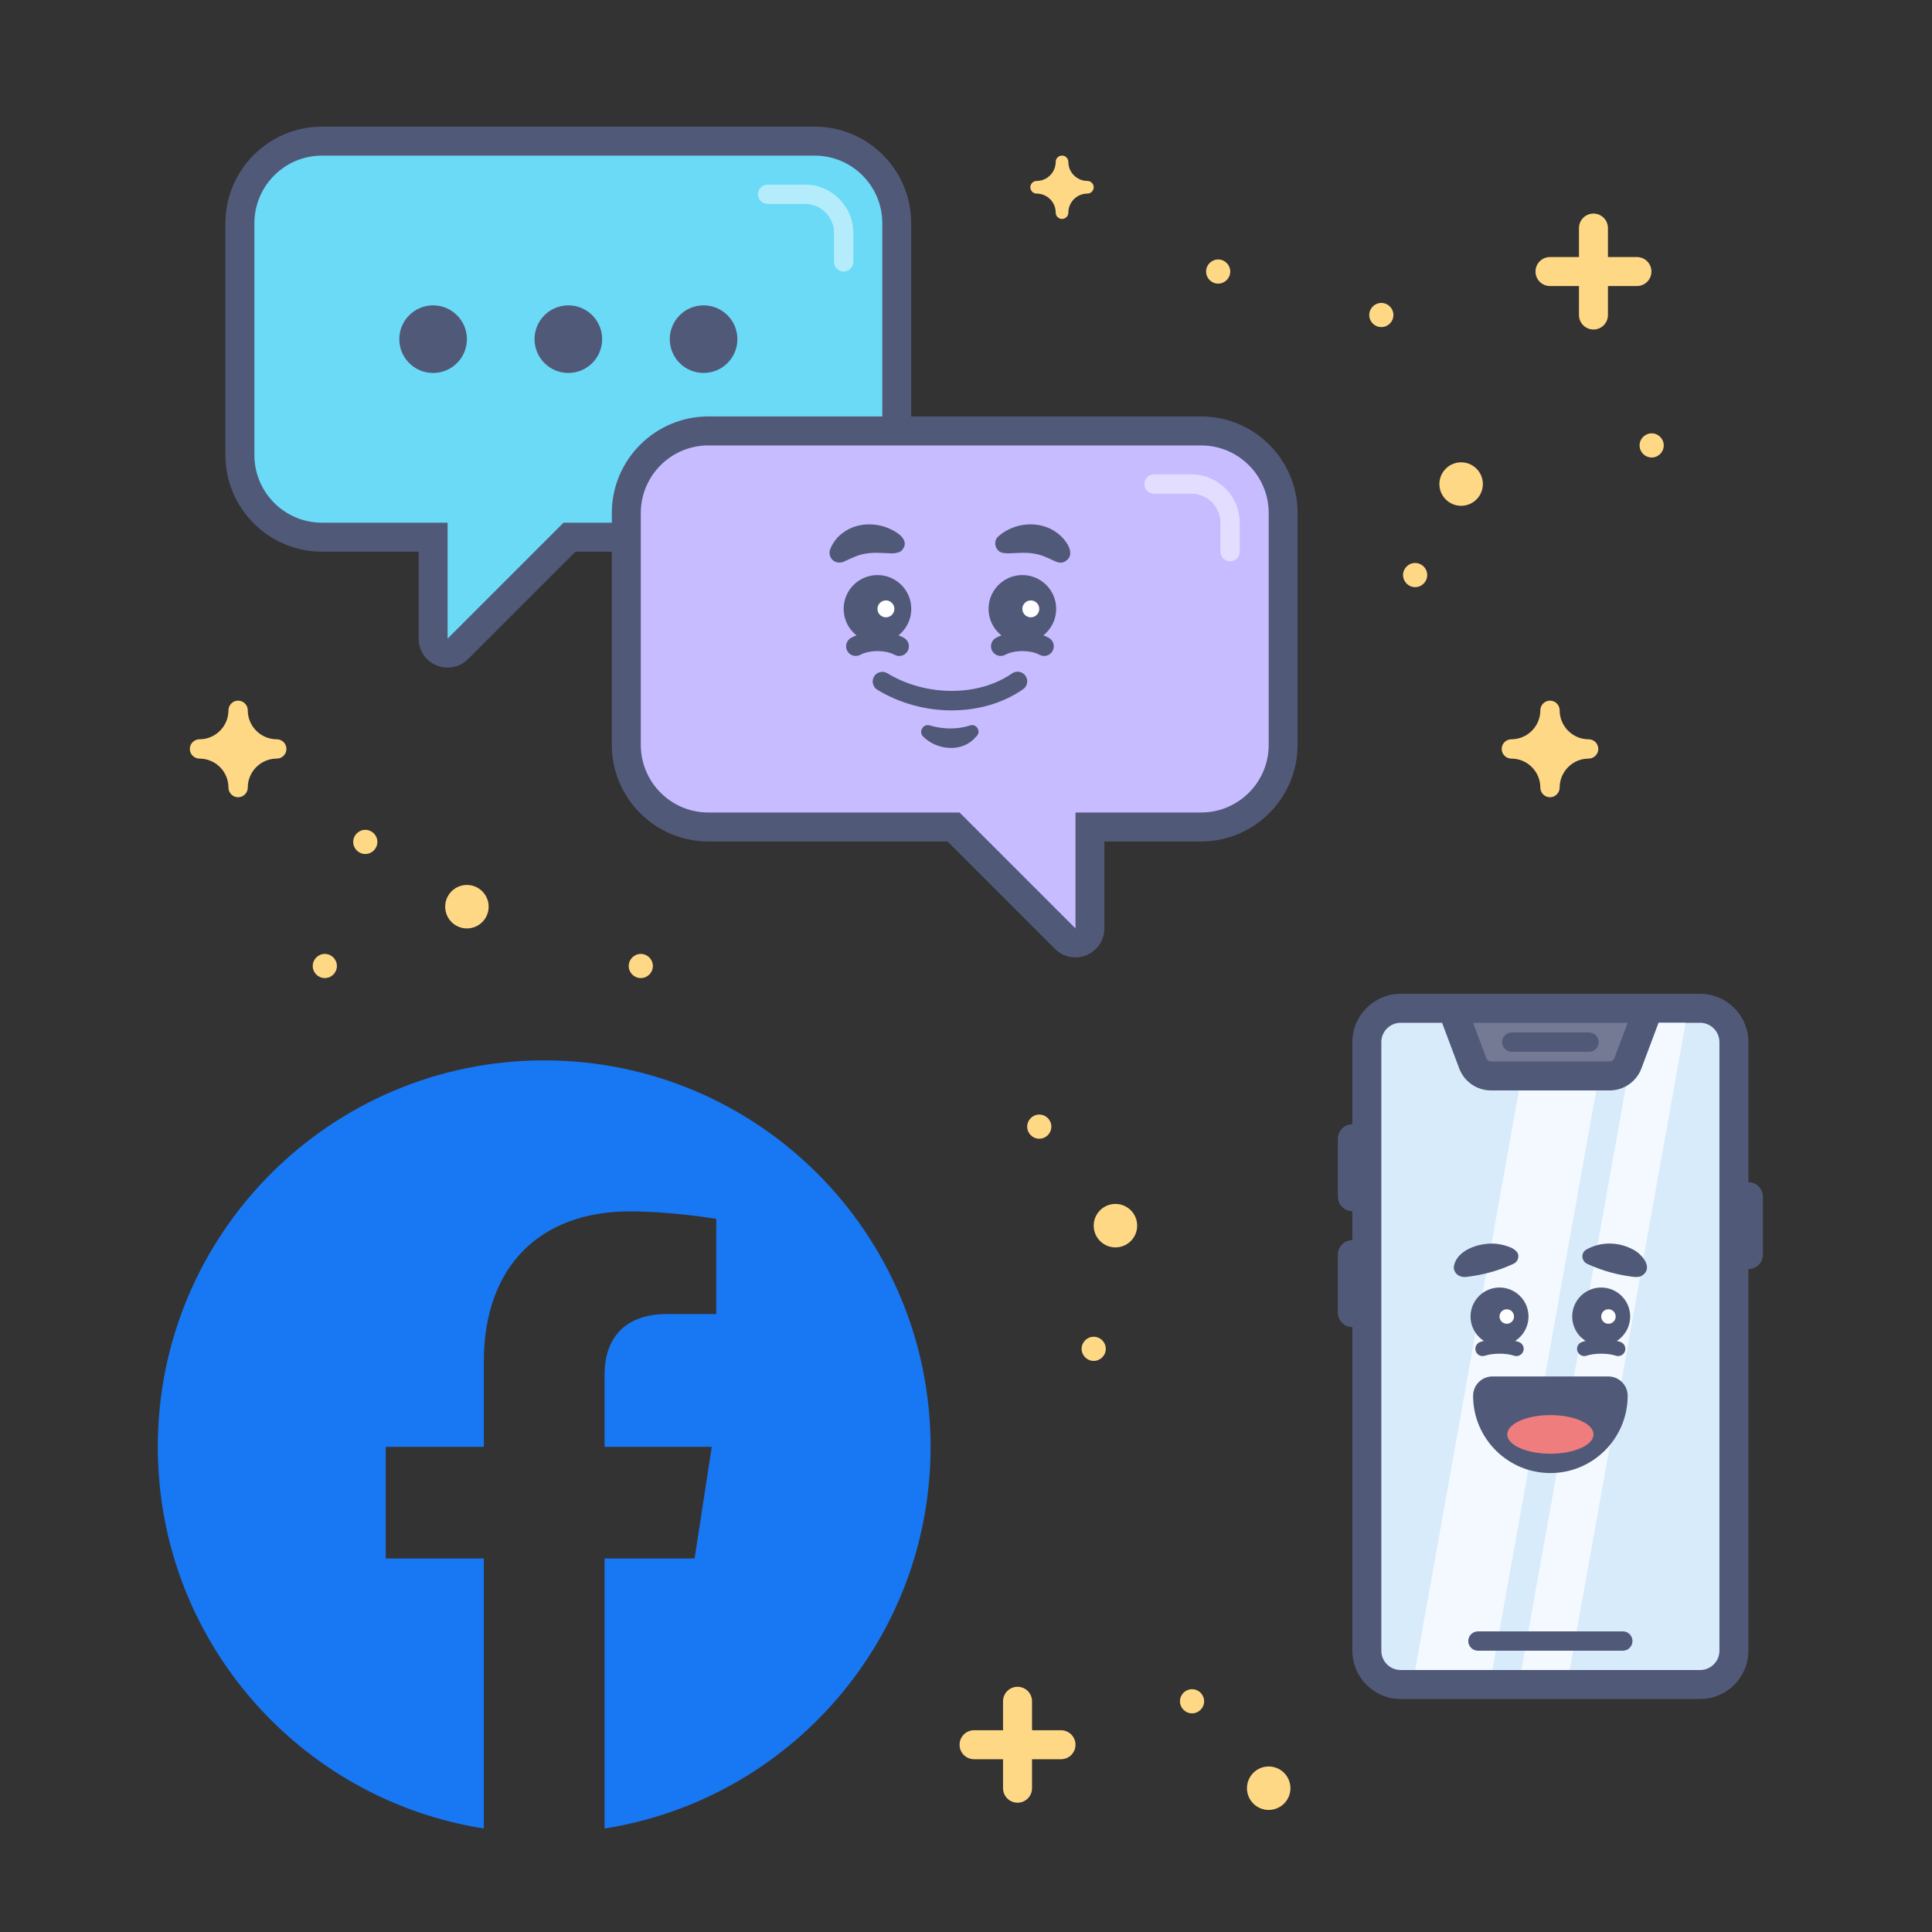 <?xml version="1.0" encoding="utf-8"?>
<!-- Generator: Adobe Illustrator 26.0.2, SVG Export Plug-In . SVG Version: 6.00 Build 0)  -->
<svg version="1.1" id="Facebook_x5F_Hub-Facebook_x5F_Messanger_x5F_Ads"
	 xmlns="http://www.w3.org/2000/svg" xmlns:xlink="http://www.w3.org/1999/xlink" x="0px" y="0px" viewBox="0 0 400 400"
	 style="enable-background:new 0 0 400 400;" xml:space="preserve">
<rect x="0" y="0" width="400" height="400" fill="#333333" stroke="none"/>
<style type="text/css">
	.st0{fill:#1877F2;}
	.st1{fill:#FFD886;}
	.st2{fill:none;}
	.st3{fill:#6ADAF7;}
	.st4{fill:#515979;}
	.st5{fill:#C7BCFF;}
	.st6{fill:#FFFFFF;}
	.st7{fill:#B4ECFB;}
	.st8{fill:#E3DDFF;}
	.st9{fill:#D8EBFB;}
	.st10{fill:#F3F9FE;}
	.st11{fill:#EF7D7D;}
	.st12{fill:#747A94;}
</style>
<g>
	<path class="st0" d="M112.67,219.54c-44.18,0-80,35.82-80,80c0,39.93,29.25,73.03,67.5,79.03l0-55.9H79.86l0-23.12h20.31l0-17.62
		c0-20.05,11.94-31.12,30.22-31.13c8.75,0,17.91,1.56,17.91,1.56l0,19.69l-10.09,0c-9.94,0-13.04,6.17-13.04,12.49l0,15.01l22.19,0
		l-3.55,23.12l-18.64,0l0,55.9c38.25-6,67.5-39.1,67.5-79.03C192.67,255.36,156.86,219.54,112.67,219.54z"/>
</g>
<g>
	<path class="st1" d="M225.13,37.46c-2.17,0-3.94-1.77-3.94-3.94c0-0.72-0.59-1.31-1.31-1.31s-1.31,0.59-1.31,1.31
		c0,2.17-1.77,3.94-3.94,3.94c-0.72,0-1.31,0.59-1.31,1.31s0.59,1.31,1.31,1.31c2.17,0,3.94,1.77,3.94,3.94
		c0,0.72,0.59,1.31,1.31,1.31s1.31-0.59,1.31-1.31c0-2.17,1.77-3.94,3.94-3.94c0.72,0,1.31-0.59,1.31-1.31
		S225.85,37.46,225.13,37.46z"/>
</g>
<g>
	<path class="st1" d="M57.3,153.06c-3.31,0-6-2.69-6-6c0-1.1-0.9-2-2-2c-1.1,0-2,0.9-2,2c0,3.31-2.69,6-6,6c-1.1,0-2,0.9-2,2
		c0,1.1,0.9,2,2,2c3.31,0,6,2.69,6,6c0,1.1,0.9,2,2,2c1.1,0,2-0.9,2-2c0-3.31,2.69-6,6-6c1.1,0,2-0.9,2-2
		C59.3,153.96,58.41,153.06,57.3,153.06z"/>
</g>
<g>
	<path class="st1" d="M328.91,153.06c-3.31,0-6-2.69-6-6c0-1.1-0.9-2-2-2s-2,0.9-2,2c0,3.31-2.69,6-6,6c-1.1,0-2,0.9-2,2
		c0,1.1,0.9,2,2,2c3.31,0,6,2.69,6,6c0,1.1,0.9,2,2,2s2-0.9,2-2c0-3.31,2.69-6,6-6c1.1,0,2-0.9,2-2
		C330.91,153.96,330.02,153.06,328.91,153.06z"/>
</g>
<g>
	<circle class="st1" cx="302.51" cy="100.22" r="4.5"/>
</g>
<g>
	<circle class="st1" cx="96.67" cy="187.72" r="4.5"/>
</g>
<g>
	<circle class="st1" cx="230.94" cy="253.76" r="4.5"/>
</g>
<g>
	<circle class="st1" cx="262.67" cy="370.23" r="4.5"/>
</g>
<g>
	<circle class="st1" cx="285.99" cy="65.22" r="2.5"/>
</g>
<g>
	<circle class="st1" cx="341.96" cy="92.22" r="2.5"/>
</g>
<g>
	<circle class="st1" cx="252.21" cy="56.22" r="2.5"/>
</g>
<g>
	<circle class="st1" cx="292.99" cy="119.06" r="2.5"/>
</g>
<g>
	<circle class="st1" cx="75.63" cy="174.31" r="2.5"/>
</g>
<g>
	<circle class="st1" cx="215.17" cy="233.26" r="2.5"/>
</g>
<g>
	<circle class="st1" cx="226.44" cy="279.26" r="2.5"/>
</g>
<g>
	<circle class="st1" cx="246.8" cy="352.23" r="2.5"/>
</g>
<g>
	<circle class="st1" cx="67.25" cy="200" r="2.5"/>
</g>
<g>
	<circle class="st1" cx="132.67" cy="200" r="2.5"/>
</g>
<g>
	<path class="st1" d="M338.91,53.22h-6v-6c0-1.66-1.34-3-3-3s-3,1.34-3,3v6h-6c-1.66,0-3,1.34-3,3s1.34,3,3,3h6v6c0,1.66,1.34,3,3,3
		s3-1.34,3-3v-6h6c1.66,0,3-1.34,3-3S340.57,53.22,338.91,53.22z"/>
	<path class="st1" d="M219.67,358.23h-6v-6c0-1.66-1.34-3-3-3s-3,1.34-3,3v6h-6c-1.66,0-3,1.34-3,3s1.34,3,3,3h6v6
		c0,1.66,1.34,3,3,3s3-1.34,3-3v-6h6c1.66,0,3-1.34,3-3S221.33,358.23,219.67,358.23z"/>
</g>
<g>
	<rect x="-0.63" y="0.79" class="st2" width="400" height="400"/>
</g>
<g>
	<g>
		<g>
			<path class="st3" d="M92.67,135.22c-0.39,0-0.78-0.07-1.15-0.23c-1.12-0.46-1.85-1.56-1.85-2.77v-21h-23c-9.37,0-17-7.63-17-17
				v-48c0-9.37,7.63-17,17-17h102c9.37,0,17,7.63,17,17v48c0,9.37-7.63,17-17,17h-50.76l-23.12,23.12
				C94.22,134.91,93.45,135.22,92.67,135.22z"/>
		</g>
		<g>
			<path class="st4" d="M168.67,32.22c7.73,0,14,6.27,14,14v48c0,7.73-6.27,14-14,14h-52l-24,24v-24h-26c-7.73,0-14-6.27-14-14v-48
				c0-7.73,6.27-14,14-14H168.67 M168.67,26.22h-102c-11.03,0-20,8.97-20,20v48c0,11.03,8.97,20,20,20h20v18
				c0,2.43,1.46,4.61,3.7,5.54c0.74,0.31,1.52,0.46,2.29,0.46c1.56,0,3.1-0.61,4.24-1.76l22.24-22.24h49.51c11.03,0,20-8.97,20-20
				v-48C188.67,35.19,179.7,26.22,168.67,26.22L168.67,26.22z"/>
		</g>
	</g>
	<g>
		<circle class="st4" cx="117.67" cy="70.22" r="7"/>
	</g>
	<g>
		<circle class="st4" cx="89.67" cy="70.22" r="7"/>
	</g>
	<g>
		<circle class="st4" cx="145.67" cy="70.22" r="7"/>
	</g>
	<g>
		<g>
			<path class="st5" d="M222.67,195.22c-0.78,0-1.55-0.3-2.12-0.88l-23.12-23.12h-50.76c-9.37,0-17-7.63-17-17v-48
				c0-9.37,7.63-17,17-17h102c9.37,0,17,7.63,17,17v48c0,9.37-7.63,17-17,17h-23v21c0,1.21-0.73,2.31-1.85,2.77
				C223.45,195.14,223.06,195.22,222.67,195.22z"/>
		</g>
		<g>
			<path class="st4" d="M248.67,92.22c7.73,0,14,6.27,14,14v48c0,7.73-6.27,14-14,14h-26v24l-24-24h-52c-7.73,0-14-6.27-14-14v-48
				c0-7.73,6.27-14,14-14H248.67 M248.67,86.22h-102c-11.03,0-20,8.97-20,20v48c0,11.03,8.97,20,20,20h49.51l22.24,22.24
				c1.15,1.15,2.68,1.76,4.24,1.76c0.77,0,1.55-0.15,2.29-0.46c2.24-0.93,3.7-3.12,3.7-5.54v-18h20c11.03,0,20-8.97,20-20v-48
				C268.67,95.19,259.7,86.22,248.67,86.22L248.67,86.22z"/>
		</g>
	</g>
	<g>
		<g>
			<path class="st4" d="M216.17,135.81c-0.32,0-0.64-0.08-0.94-0.24c-1.89-1.02-5.21-1.02-7.11,0c-0.97,0.52-2.18,0.16-2.71-0.82
				c-0.52-0.97-0.16-2.19,0.82-2.71c3.05-1.64,7.84-1.64,10.89,0c0.97,0.52,1.34,1.73,0.82,2.71
				C217.57,135.43,216.88,135.81,216.17,135.81z"/>
		</g>
		<g>
			<g>
				<circle class="st4" cx="211.67" cy="126.06" r="7"/>
			</g>
			<g>
				<circle class="st6" cx="213.42" cy="126.06" r="1.75"/>
			</g>
		</g>
		<g>
			<path class="st4" d="M206.7,111.05c3.24-2.9,8.49-3.41,12.08-0.78c1.82,1.28,4.35,4.61,1.57,6.06c-0.7,0.31-1.41,0.12-2.04-0.19
				c-1.67-0.77-2.8-1.34-4.5-1.56c-1.59-0.26-3.57-0.04-5.21-0.01c0,0-0.78-0.08-0.78-0.08
				C206.14,114.38,205.43,112.11,206.7,111.05L206.7,111.05z"/>
		</g>
		<g>
			<path class="st4" d="M186.17,135.81c-0.32,0-0.64-0.08-0.94-0.24c-1.89-1.02-5.22-1.02-7.11,0c-0.98,0.52-2.19,0.16-2.71-0.82
				c-0.52-0.97-0.16-2.19,0.82-2.71c3.05-1.64,7.84-1.64,10.89,0c0.97,0.52,1.34,1.73,0.82,2.71
				C187.57,135.43,186.88,135.81,186.17,135.81z"/>
		</g>
		<g>
			<g>
				<circle class="st4" cx="181.67" cy="126.06" r="7"/>
			</g>
			<g>
				<circle class="st6" cx="183.42" cy="126.06" r="1.75"/>
			</g>
		</g>
		<g>
			<path class="st4" d="M184.74,114.57c-1.64-0.03-3.62-0.25-5.21,0.01c-1.71,0.22-2.84,0.78-4.5,1.56c-1.13,0.65-2.6,0.36-3.13-0.9
				c-0.22-0.53-0.21-1.1,0-1.59c0.54-1.28,1.41-2.51,2.67-3.38c2.96-2.22,7.23-2.17,10.35-0.44c1.45,0.74,3.33,2.28,1.88,4.02
				C186.3,114.46,185.47,114.51,184.74,114.57L184.74,114.57z"/>
		</g>
	</g>
	<g>
		<path class="st4" d="M197.04,147.08c-5.29,0-10.71-1.42-15.4-4.27c-0.94-0.57-1.25-1.8-0.67-2.75c0.57-0.94,1.8-1.24,2.75-0.67
			c8,4.86,18.86,4.87,25.82,0.03c0.91-0.63,2.15-0.41,2.78,0.5s0.41,2.15-0.5,2.78C207.62,145.62,202.4,147.08,197.04,147.08z"/>
	</g>
	<g>
		<path class="st4" d="M192.5,150.2c2.7,0.79,5.66,0.86,8.34,0c1.29-0.47,2.34,1.21,1.39,2.17c0,0-0.72,0.76-0.72,0.76
			c-2.84,2.68-7.68,2.05-10.33-0.58C190.06,151.59,191.12,149.73,192.5,150.2L192.5,150.2z"/>
	</g>
	<g>
		<path class="st7" d="M174.67,56.22c-1.1,0-2-0.9-2-2v-6c0-3.31-2.69-6-6-6h-7.75c-1.1,0-2-0.9-2-2s0.9-2,2-2h7.75
			c5.51,0,10,4.49,10,10v6C176.67,55.32,175.78,56.22,174.67,56.22z"/>
	</g>
	<g>
		<path class="st8" d="M254.67,116.22c-1.1,0-2-0.9-2-2v-6c0-3.31-2.69-6-6-6h-7.75c-1.1,0-2-0.9-2-2s0.9-2,2-2h7.75
			c5.51,0,10,4.49,10,10v6C256.67,115.32,255.78,116.22,254.67,116.22z"/>
	</g>
</g>
<g>
	<g>
		<g>
			<path class="st9" d="M289.99,348.76c-3.86,0-7-3.14-7-7v-126c0-3.86,3.14-7,7-7h62c3.86,0,7,3.14,7,7v126c0,3.86-3.14,7-7,7
				H289.99z"/>
		</g>
		<g>
			<g>
				<path class="st4" d="M351.99,211.76c2.21,0,4,1.79,4,4v126c0,2.21-1.79,4-4,4h-62c-2.21,0-4-1.79-4-4v-126c0-2.21,1.79-4,4-4
					H351.99 M351.99,205.76h-62c-5.51,0-10,4.49-10,10v126c0,5.51,4.49,10,10,10h62c5.51,0,10-4.49,10-10v-126
					C361.99,210.25,357.5,205.76,351.99,205.76L351.99,205.76z"/>
			</g>
		</g>
	</g>
	<g>
		<g>
			<polygon class="st10" points="308.99,345.76 292.99,345.76 316.99,211.76 332.99,211.76 			"/>
		</g>
		<g>
			<polygon class="st10" points="324.99,345.76 314.99,345.76 338.99,211.76 348.99,211.76 			"/>
		</g>
	</g>
	<g>
		<path class="st4" d="M279.99,250.76c-1.66,0-3-1.34-3-3v-12c0-1.66,1.34-3,3-3s3,1.34,3,3v12
			C282.99,249.42,281.64,250.76,279.99,250.76z"/>
	</g>
	<g>
		<path class="st4" d="M279.99,274.76c-1.66,0-3-1.34-3-3v-12c0-1.66,1.34-3,3-3s3,1.34,3,3v12
			C282.99,273.42,281.64,274.76,279.99,274.76z"/>
	</g>
	<g>
		<path class="st4" d="M361.99,262.76c-1.66,0-3-1.34-3-3v-12c0-1.66,1.34-3,3-3s3,1.34,3,3v12
			C364.99,261.42,363.64,262.76,361.99,262.76z"/>
	</g>
	<g>
		<path class="st4" d="M335.99,341.76h-30c-1.1,0-2-0.9-2-2s0.9-2,2-2h30c1.1,0,2,0.9,2,2S337.09,341.76,335.99,341.76z"/>
	</g>
	<g>
		<g>
			<g>
				<path class="st4" d="M335.01,280.76c-0.16,0-0.33-0.03-0.49-0.08c-1.6-0.55-4.42-0.55-6.02,0c-0.79,0.27-1.64-0.15-1.91-0.93
					c-0.27-0.78,0.15-1.64,0.93-1.91c2.24-0.77,5.74-0.77,7.98,0c0.78,0.27,1.2,1.12,0.93,1.91
					C336.22,280.37,335.63,280.76,335.01,280.76z"/>
			</g>
			<g>
				<g>
					<circle class="st4" cx="331.51" cy="272.57" r="6"/>
				</g>
				<g>
					<circle class="st6" cx="333.01" cy="272.57" r="1.5"/>
				</g>
			</g>
			<g>
				<path class="st4" d="M328.4,258.73c3.02-1.72,6.69-1.65,9.73-0.02c1.81,0.93,4.35,3.84,1.77,5.43
					c-0.53,0.31-1.14,0.27-1.71,0.22c-3.34-0.42-6.38-1.23-9.46-2.64C327.44,261.21,327.19,259.47,328.4,258.73L328.4,258.73z"/>
			</g>
		</g>
		<g>
			<g>
				<path class="st4" d="M313.96,280.76c-0.16,0-0.33-0.03-0.49-0.08c-1.6-0.55-4.42-0.55-6.02,0c-0.79,0.27-1.64-0.15-1.91-0.93
					c-0.27-0.78,0.15-1.64,0.93-1.91c2.24-0.77,5.74-0.77,7.98,0c0.78,0.27,1.2,1.12,0.93,1.91
					C315.16,280.37,314.58,280.76,313.96,280.76z"/>
			</g>
			<g>
				<g>
					<circle class="st4" cx="310.46" cy="272.57" r="6"/>
				</g>
				<g>
					<circle class="st6" cx="311.96" cy="272.57" r="1.5"/>
				</g>
			</g>
			<g>
				<path class="st4" d="M313.24,261.71c-3.08,1.41-6.12,2.22-9.46,2.64c-1.36,0.25-2.69-0.47-2.8-1.93
					c0.45-3.92,6.13-5.43,9.43-4.82c1.53,0.27,4.87,1.12,3.72,3.36C313.93,261.33,313.59,261.54,313.24,261.71L313.24,261.71z"/>
			</g>
		</g>
		<g>
			<path class="st4" d="M332.99,284.98h-24c-1.06,0-2.08,0.42-2.83,1.17c-0.75,0.75-1.17,1.77-1.17,2.83c0,8.82,7.18,16,16,16
				c8.82,0,16-7.18,16-16C336.99,286.77,335.2,284.98,332.99,284.98z"/>
			<g>
				<g>
					<ellipse class="st11" cx="320.99" cy="296.98" rx="8.93" ry="4"/>
				</g>
			</g>
		</g>
	</g>
	<g>
		<g>
			<path class="st12" d="M308.68,222.76c-1.66,0-3.16-1.04-3.75-2.59l-4.28-11.41h40.66l-4.28,11.4c-0.58,1.55-2.09,2.6-3.75,2.6
				H308.68z"/>
		</g>
		<g>
			<g>
				<path class="st4" d="M336.99,211.76l-2.76,7.35c-0.15,0.39-0.52,0.65-0.94,0.65h-24.61c-0.42,0-0.79-0.26-0.94-0.65l-2.76-7.35
					H336.99 M345.64,205.76h-8.66h-32h-8.66l3.04,8.11l2.76,7.35c1.02,2.72,3.65,4.54,6.55,4.54h24.61c2.9,0,5.54-1.83,6.55-4.54
					l2.76-7.35L345.64,205.76L345.64,205.76z"/>
			</g>
		</g>
	</g>
	<g>
		<path class="st4" d="M328.99,217.76h-16c-1.1,0-2-0.9-2-2s0.9-2,2-2h16c1.1,0,2,0.9,2,2S330.09,217.76,328.99,217.76z"/>
	</g>
</g>
</svg>
